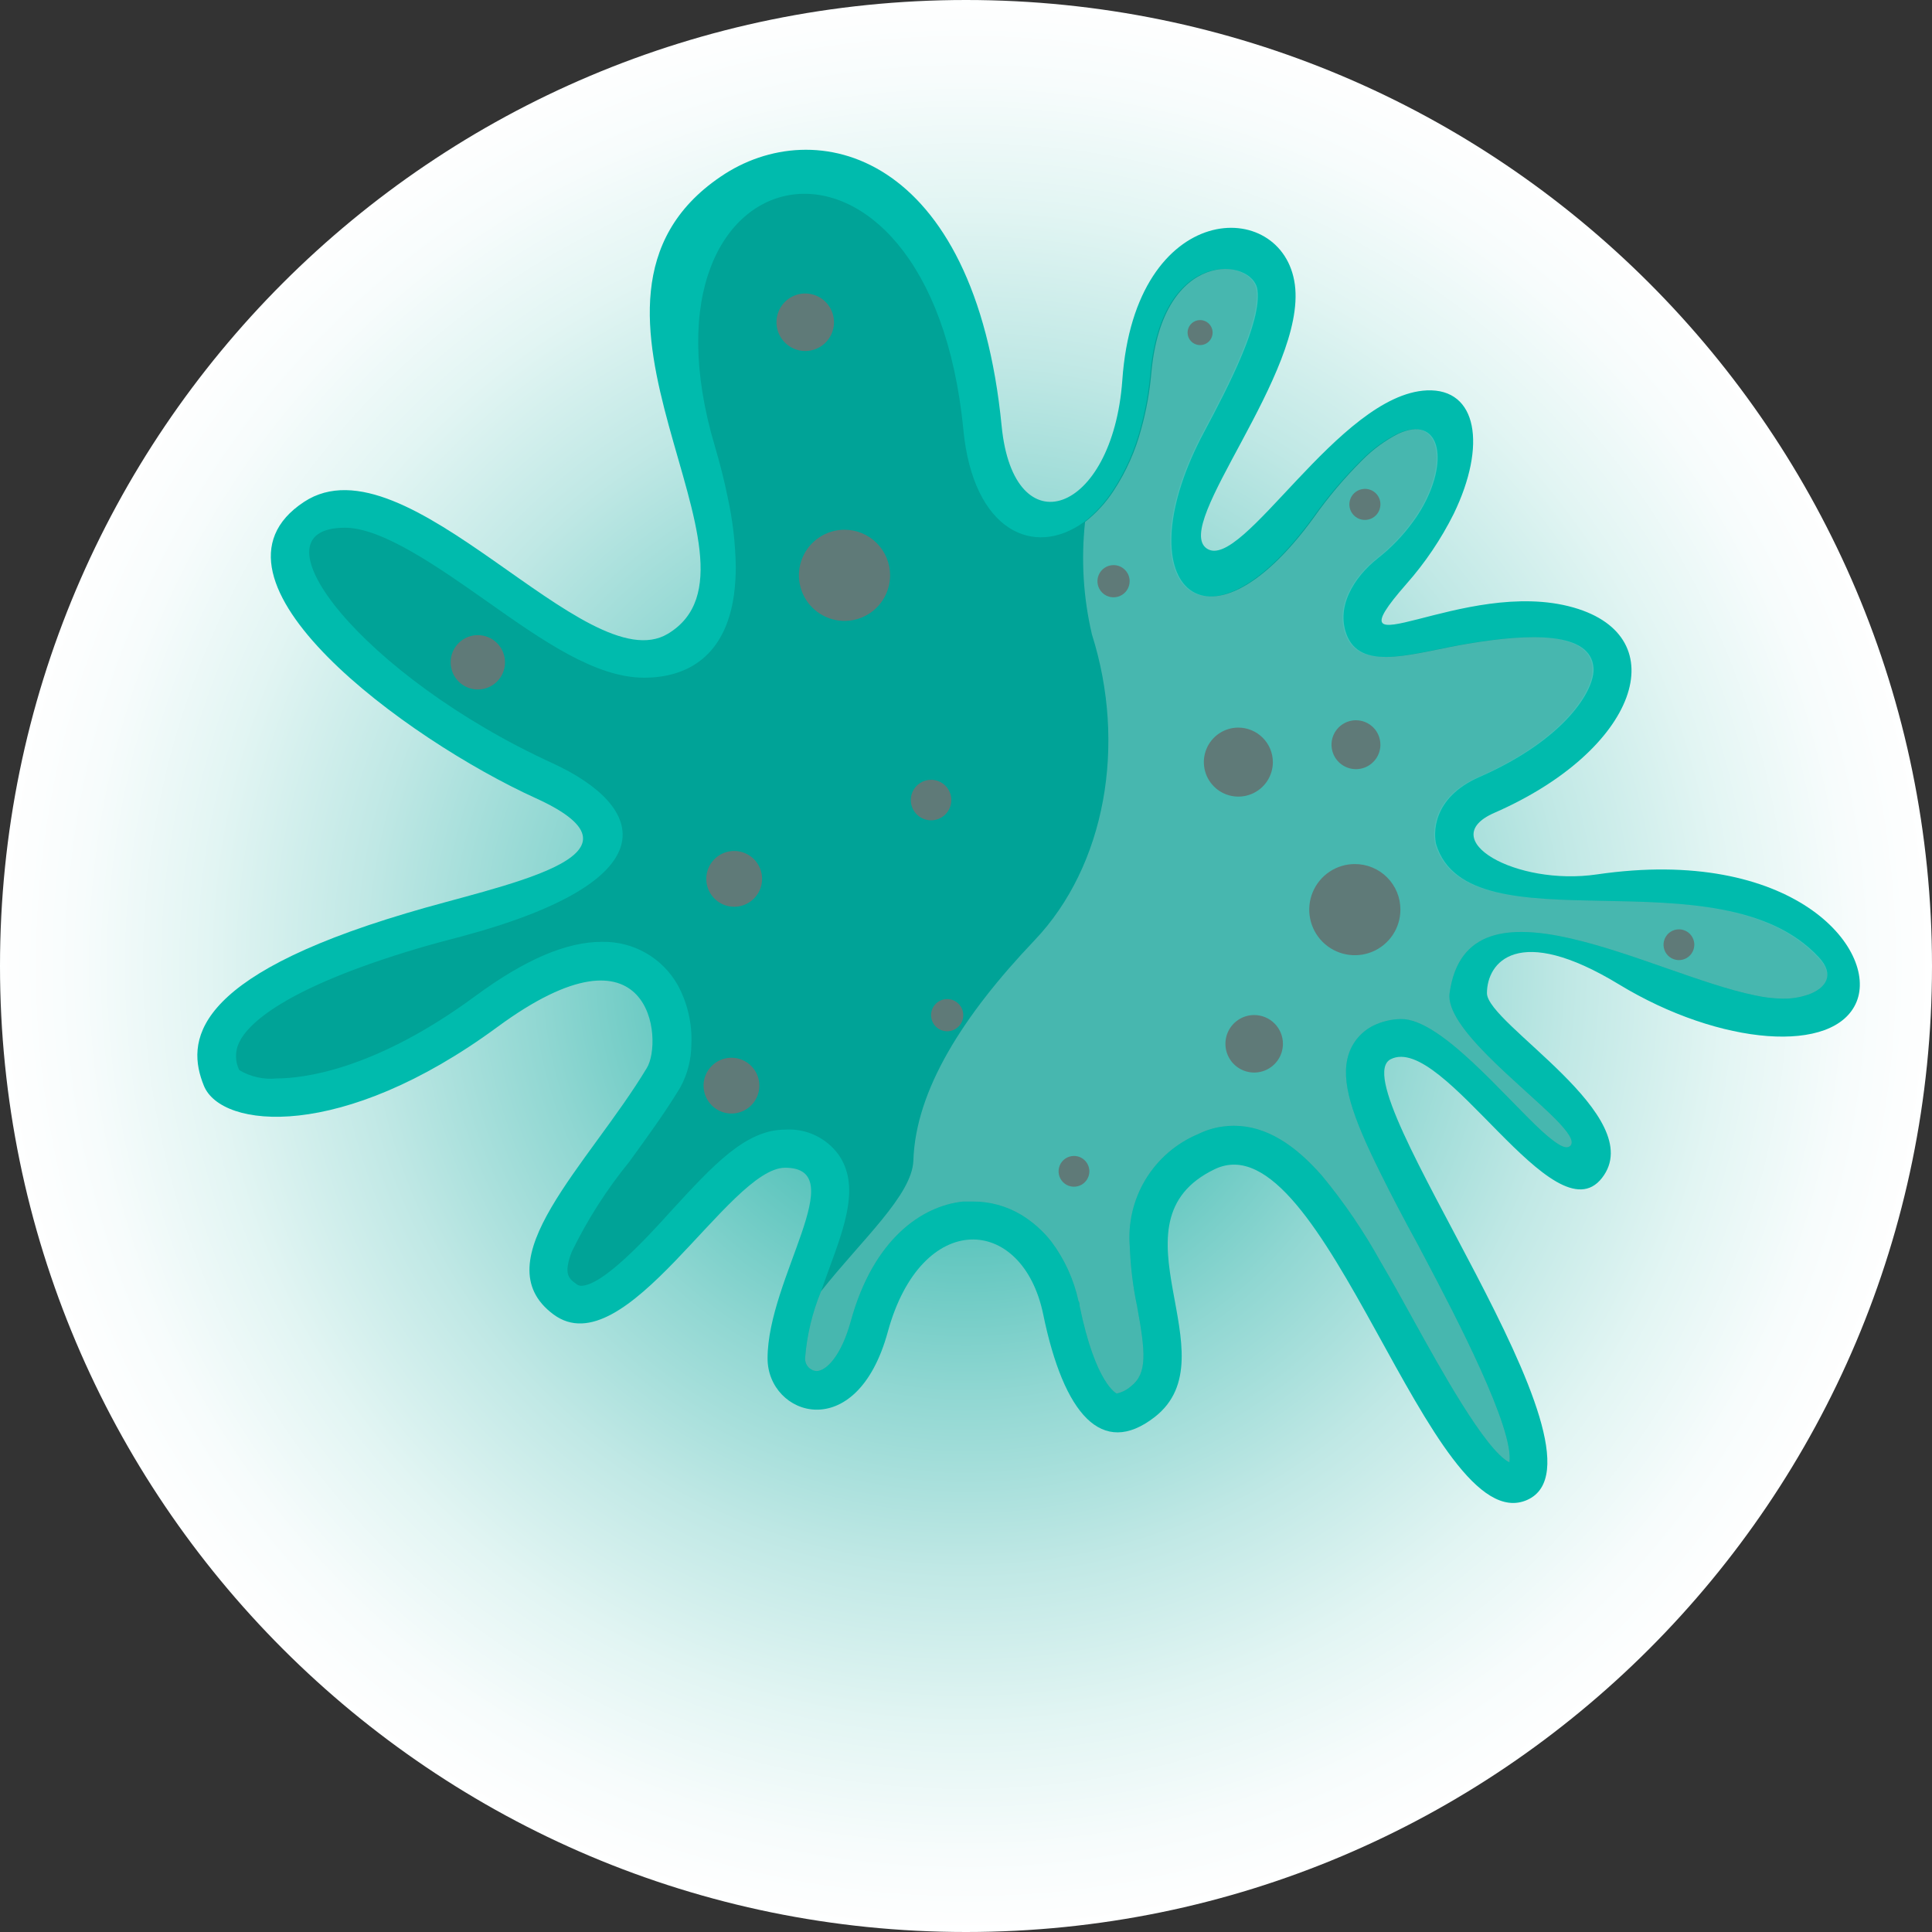<svg width="155" height="155" viewBox="0 0 155 155" fill="none" xmlns="http://www.w3.org/2000/svg">
<rect x="0" y="0" width="155" height="155" fill="#333333" stroke="none"/>
<path style="mix-blend-mode:multiply" d="M77.5 155C120.302 155 155 120.302 155 77.5C155 34.698 120.302 0 77.5 0C34.698 0 0 34.698 0 77.5C0 120.302 34.698 155 77.5 155Z" fill="url(#paint0_radial)"/>
<path d="M92.635 113.689C98.922 108.797 88.632 98.034 97.457 93.8C106.283 89.567 114.762 123.794 122.526 120.334C130.289 116.873 107.344 87.098 111.578 84.975C115.811 82.853 124.683 99.43 128.524 94.504C132.366 89.578 119.295 82.149 119.295 79.68C119.295 77.211 121.764 74.039 129.886 78.976C138.007 83.914 147.19 84.618 148.943 80.384C150.697 76.15 143.833 67.856 128.121 70.151C121.603 71.109 115.062 67.325 119.884 65.214C131.42 60.172 134.477 51.093 126.24 48.74C117.438 46.225 106.236 54.381 112.824 46.86C114.333 45.154 115.613 43.257 116.631 41.218C119.284 35.739 118.534 31.147 114.473 31.32C107.425 31.632 99.649 45.914 96.823 44.01C93.997 42.107 104.829 29.89 103.883 22.83C102.937 15.77 91.055 15.908 90.04 30.513C89.255 41.299 81.33 44.01 80.361 34.193C78.204 12.147 65.364 9.009 57.808 14.178C42.984 24.226 62.987 45.21 53.574 50.851C47.056 54.762 32.636 34.85 24.399 40.261C14.997 46.433 32.636 59.33 42.984 64.037C53.332 68.744 40.019 71.016 32.601 73.266C15.181 78.446 14.951 83.648 16.358 87.109C17.765 90.57 27.421 91.574 39.892 82.403C52.362 73.231 53.216 83.556 51.889 85.69C47.217 93.443 38.635 101.172 44.403 105.452C50.171 109.732 58.465 93.685 62.987 93.685C68.398 93.685 61.58 102.556 61.58 108.982C61.58 113.596 68.709 116.042 71.224 106.859C73.924 96.973 82.045 97.446 83.695 105.452C85.344 113.458 88.401 116.977 92.635 113.689Z" fill="#00BBAD"/>
<path d="M145.033 79.807C144.386 80.024 143.707 80.13 143.026 80.119C142.272 80.107 141.523 80.018 140.788 79.853C132.562 78.181 117.715 69.402 116.296 79.68C115.927 82.403 122.064 87.029 124.821 89.809C125.802 90.813 126.344 91.574 125.975 91.932C125.606 92.29 124.821 91.747 123.737 90.778C120.715 88.01 115.546 81.676 112.374 81.757C111.618 81.77 110.874 81.947 110.194 82.276C109.723 82.507 109.304 82.831 108.961 83.227C108.619 83.624 108.359 84.085 108.198 84.583C107.517 86.718 108.463 89.532 110.782 94.181C111.613 95.866 112.616 97.781 113.804 99.95C113.943 100.215 114.081 100.492 114.243 100.78C116.885 105.775 121.476 114.624 121.095 117.323C119.169 116.366 115.5 109.698 113.47 106.029C112.57 104.403 111.682 102.787 110.782 101.265C109.432 98.816 107.856 96.499 106.075 94.343C103.929 91.886 101.622 90.317 98.98 90.317C98.699 90.319 98.418 90.338 98.138 90.374C97.436 90.465 96.754 90.671 96.12 90.986C94.367 91.721 92.893 92.992 91.909 94.617C90.924 96.242 90.48 98.137 90.64 100.03C90.698 101.64 90.895 103.242 91.228 104.818C91.897 108.475 92.059 110.182 90.744 111.209C90.417 111.502 90.019 111.705 89.59 111.797C89.59 111.797 87.906 111.07 86.614 104.76C86.614 104.633 86.614 104.495 86.521 104.368C86.145 102.647 85.406 101.027 84.353 99.615C83.675 98.75 82.847 98.015 81.907 97.446C80.734 96.751 79.394 96.389 78.031 96.396C77.777 96.396 77.523 96.396 77.269 96.396C73.959 96.743 70.059 99.407 68.248 106.018C67.498 108.752 66.299 109.998 65.502 109.998C65.243 109.977 65.003 109.855 64.832 109.659C64.662 109.463 64.575 109.207 64.591 108.948C64.738 107.108 65.17 105.302 65.872 103.595C66.079 103.03 66.275 102.441 66.472 101.922C67.821 98.254 68.986 95.081 67.267 92.624C66.78 91.958 66.132 91.426 65.384 91.077C64.635 90.728 63.811 90.574 62.988 90.628C59.827 90.628 57.219 93.478 53.909 97.077C51.832 99.384 48.337 103.157 46.618 103.157C46.468 103.154 46.324 103.097 46.214 102.995C45.66 102.591 45.176 102.234 45.868 100.434C47.122 97.857 48.671 95.434 50.482 93.212C51.878 91.286 53.332 89.302 54.566 87.26C55.151 86.2 55.461 85.01 55.466 83.799C55.544 82.137 55.165 80.485 54.37 79.023C53.763 77.949 52.876 77.06 51.803 76.45C50.73 75.841 49.512 75.534 48.279 75.562C45.441 75.562 42.119 76.981 38.15 79.9C29.994 85.91 24.226 86.521 22.184 86.521C21.142 86.624 20.095 86.389 19.196 85.852C19.023 85.505 18.934 85.122 18.934 84.733C18.934 84.345 19.023 83.962 19.196 83.614C19.877 82.195 22.657 79.323 33.547 76.081C34.597 75.77 35.762 75.458 37.008 75.135C53.793 70.636 52.005 64.753 44.287 61.211C29.175 54.289 19.762 42.338 27.675 42.338C30.652 42.338 35.116 45.464 39.05 48.233C43.526 51.394 47.771 54.37 51.671 54.37C55.201 54.37 58.223 52.594 58.892 47.668C58.982 46.956 59.029 46.239 59.031 45.522C59.004 43.616 58.784 41.718 58.373 39.858C58.119 38.612 57.785 37.262 57.358 35.82C50.079 11.386 74.628 6.795 77.292 34.516C78.088 42.592 82.945 44.795 86.971 41.877C87.874 41.167 88.654 40.313 89.278 39.35C90.273 37.829 91.017 36.158 91.482 34.401C91.889 32.933 92.159 31.431 92.289 29.913C93.201 19.854 100.457 20.684 100.803 23.257C101.149 25.83 98.496 30.963 96.558 34.597C90.005 46.802 96.558 53.586 105.325 41.519C106.489 39.871 107.794 38.327 109.225 36.904C110.068 36.052 111.041 35.34 112.109 34.793C115.373 33.305 116.204 36.743 114.116 40.561C113.862 41.022 113.576 41.466 113.262 41.888C112.47 42.978 111.53 43.952 110.47 44.784C108.521 46.318 107.01 48.775 108.036 51.105C109.305 53.897 113.539 52.328 117.657 51.648C122.653 50.806 127.544 50.667 127.763 53.574C127.902 55.362 125.456 59.342 118.603 62.342C114.75 64.037 114.946 66.956 115.143 67.741C117.773 76.312 137.892 68.237 145.829 76.785C147.236 78.192 146.509 79.3 145.033 79.807Z" fill="#00A397"/>
<path opacity="0.5" d="M145.033 79.807C144.387 80.024 143.708 80.13 143.026 80.119C142.273 80.107 141.523 80.018 140.788 79.853C132.563 78.181 117.716 69.402 116.297 79.68C115.928 82.403 122.065 87.029 124.822 89.809C125.803 90.813 126.345 91.574 125.976 91.932C125.607 92.289 124.822 91.747 123.738 90.778C120.715 88.01 115.547 81.676 112.375 81.757C111.619 81.77 110.875 81.947 110.194 82.276C109.724 82.507 109.305 82.831 108.962 83.227C108.619 83.623 108.36 84.085 108.198 84.583C107.518 86.717 108.464 89.532 110.783 94.181C111.613 95.866 112.617 97.781 113.805 99.949C113.943 100.215 114.082 100.492 114.243 100.78C116.885 105.775 121.477 114.623 121.096 117.323C119.169 116.365 115.501 109.697 113.47 106.029C112.571 104.402 111.682 102.787 110.783 101.265C109.432 98.816 107.856 96.499 106.076 94.343C103.93 91.886 101.623 90.317 98.981 90.317C98.699 90.319 98.418 90.338 98.139 90.374C97.437 90.465 96.754 90.671 96.12 90.986C94.368 91.721 92.894 92.992 91.909 94.617C90.925 96.242 90.48 98.137 90.64 100.03C90.699 101.64 90.896 103.242 91.229 104.818C91.898 108.475 92.059 110.182 90.744 111.209C90.417 111.502 90.02 111.705 89.591 111.797C89.591 111.797 87.906 111.07 86.614 104.76C86.614 104.633 86.614 104.495 86.522 104.368C86.146 102.647 85.407 101.026 84.353 99.615C83.676 98.75 82.847 98.015 81.907 97.446C80.734 96.751 79.395 96.388 78.031 96.396C77.778 96.396 77.524 96.396 77.27 96.396C73.959 96.742 70.06 99.407 68.249 106.017C67.499 108.752 66.299 109.997 65.503 109.997C65.244 109.977 65.003 109.855 64.833 109.659C64.662 109.463 64.576 109.207 64.592 108.948C64.738 107.108 65.17 105.302 65.872 103.595C69.079 99.523 73.198 95.877 73.278 93.097C73.463 87.444 77.281 81.445 82.992 75.447C88.702 69.448 90.398 59.734 87.606 50.909C86.911 47.951 86.724 44.897 87.053 41.876C87.955 41.167 88.735 40.313 89.36 39.35C90.355 37.829 91.099 36.158 91.563 34.401C91.97 32.933 92.24 31.431 92.371 29.913C93.282 19.854 100.538 20.684 100.885 23.257C101.231 25.829 98.577 30.963 96.639 34.597C90.087 46.802 96.639 53.586 105.407 41.519C106.571 39.871 107.875 38.327 109.306 36.904C110.149 36.052 111.123 35.34 112.19 34.793C115.455 33.305 116.285 36.743 114.197 40.561C113.943 41.022 113.658 41.465 113.344 41.888C112.551 42.977 111.612 43.952 110.552 44.783C108.602 46.318 107.091 48.775 108.118 51.105C109.387 53.897 113.62 52.328 117.739 51.648C122.734 50.805 127.625 50.667 127.845 53.574C127.983 55.362 125.537 59.342 118.685 62.342C114.832 64.037 115.028 66.956 115.224 67.74C117.854 76.312 137.973 68.237 145.91 76.785C147.237 78.192 146.51 79.3 145.033 79.807Z" fill="#8FCCC8"/>
<g style="mix-blend-mode:screen">
<g style="mix-blend-mode:screen">
<path d="M66.909 25.853C66.909 26.309 66.774 26.755 66.521 27.134C66.267 27.514 65.907 27.81 65.485 27.984C65.064 28.159 64.6 28.205 64.152 28.116C63.705 28.026 63.293 27.807 62.971 27.484C62.648 27.161 62.428 26.75 62.339 26.303C62.25 25.855 62.296 25.391 62.471 24.97C62.645 24.548 62.941 24.188 63.32 23.934C63.7 23.681 64.146 23.545 64.602 23.545C65.214 23.545 65.801 23.788 66.234 24.221C66.666 24.654 66.909 25.241 66.909 25.853Z" fill="#5F7A78"/>
</g>
<g style="mix-blend-mode:screen">
<path d="M102.927 83.741C102.927 84.198 102.792 84.644 102.538 85.023C102.285 85.403 101.924 85.698 101.503 85.873C101.081 86.048 100.617 86.093 100.17 86.004C99.722 85.915 99.311 85.695 98.988 85.373C98.666 85.05 98.446 84.639 98.357 84.191C98.268 83.744 98.314 83.28 98.488 82.858C98.663 82.437 98.959 82.076 99.338 81.823C99.717 81.569 100.163 81.434 100.62 81.434C101.232 81.434 101.819 81.677 102.251 82.11C102.684 82.543 102.927 83.129 102.927 83.741Z" fill="#5F7A78"/>
</g>
<g style="mix-blend-mode:screen">
<path d="M61.14 70.509C61.14 70.952 61.009 71.384 60.763 71.752C60.517 72.12 60.167 72.407 59.758 72.577C59.35 72.746 58.9 72.79 58.465 72.704C58.031 72.618 57.633 72.404 57.32 72.091C57.007 71.778 56.793 71.38 56.707 70.946C56.621 70.511 56.665 70.061 56.834 69.653C57.004 69.244 57.291 68.894 57.659 68.648C58.027 68.402 58.459 68.271 58.902 68.271C59.496 68.271 60.065 68.507 60.485 68.927C60.904 69.346 61.14 69.915 61.14 70.509Z" fill="#5F7A78"/>
</g>
<g style="mix-blend-mode:screen">
<path d="M71.41 46.145C71.412 46.869 71.199 47.577 70.799 48.18C70.398 48.783 69.828 49.253 69.16 49.532C68.492 49.81 67.757 49.884 67.046 49.745C66.336 49.605 65.683 49.257 65.171 48.746C64.658 48.236 64.309 47.584 64.167 46.874C64.025 46.164 64.097 45.429 64.373 44.76C64.649 44.091 65.118 43.519 65.72 43.117C66.321 42.714 67.029 42.499 67.753 42.499C68.721 42.499 69.649 42.883 70.334 43.566C71.02 44.25 71.407 45.177 71.41 46.145Z" fill="#5F7A78"/>
</g>
<g style="mix-blend-mode:screen">
<path d="M112.351 72.978C112.351 73.702 112.137 74.409 111.735 75.01C111.333 75.611 110.762 76.08 110.094 76.357C109.425 76.634 108.69 76.706 107.981 76.565C107.271 76.424 106.62 76.076 106.108 75.564C105.597 75.053 105.248 74.401 105.107 73.692C104.966 72.982 105.039 72.247 105.315 71.579C105.592 70.911 106.061 70.339 106.662 69.938C107.264 69.536 107.971 69.321 108.694 69.321C109.175 69.32 109.651 69.413 110.095 69.597C110.54 69.78 110.943 70.049 111.283 70.389C111.623 70.729 111.893 71.133 112.076 71.577C112.259 72.021 112.353 72.498 112.351 72.978Z" fill="#5F7A78"/>
</g>
<g style="mix-blend-mode:screen">
<path d="M102.119 61.142C102.119 61.689 101.957 62.225 101.653 62.68C101.349 63.135 100.916 63.49 100.41 63.7C99.904 63.909 99.348 63.964 98.811 63.857C98.273 63.75 97.78 63.487 97.393 63.099C97.006 62.712 96.742 62.219 96.635 61.682C96.528 61.145 96.583 60.588 96.793 60.082C97.002 59.576 97.357 59.144 97.812 58.84C98.268 58.535 98.803 58.373 99.351 58.373C100.084 58.376 100.787 58.669 101.305 59.187C101.824 59.706 102.116 60.408 102.119 61.142Z" fill="#5F7A78"/>
</g>
<g style="mix-blend-mode:screen">
<path d="M60.921 87.098C60.921 87.54 60.79 87.973 60.544 88.341C60.298 88.709 59.949 88.996 59.54 89.165C59.131 89.335 58.681 89.379 58.247 89.293C57.813 89.207 57.414 88.993 57.101 88.68C56.788 88.367 56.575 87.969 56.488 87.534C56.402 87.1 56.446 86.65 56.616 86.241C56.785 85.832 57.072 85.483 57.44 85.237C57.808 84.991 58.241 84.86 58.683 84.86C59.277 84.86 59.846 85.096 60.266 85.515C60.686 85.935 60.921 86.504 60.921 87.098Z" fill="#5F7A78"/>
</g>
<g style="mix-blend-mode:screen">
<path d="M40.515 53.147C40.513 53.578 40.383 53.998 40.142 54.355C39.901 54.712 39.56 54.99 39.161 55.153C38.762 55.316 38.324 55.358 37.902 55.272C37.48 55.187 37.093 54.978 36.789 54.673C36.485 54.368 36.279 53.979 36.195 53.557C36.112 53.134 36.156 52.696 36.321 52.298C36.487 51.901 36.766 51.561 37.124 51.322C37.483 51.083 37.904 50.955 38.335 50.955C38.622 50.955 38.906 51.012 39.172 51.122C39.437 51.232 39.678 51.394 39.88 51.598C40.083 51.801 40.243 52.043 40.352 52.309C40.461 52.575 40.517 52.86 40.515 53.147Z" fill="#5F7A78"/>
</g>
<g style="mix-blend-mode:screen">
<path d="M110.746 59.735C110.749 60.123 110.636 60.503 110.422 60.827C110.207 61.151 109.902 61.405 109.544 61.555C109.186 61.705 108.791 61.745 108.41 61.671C108.029 61.597 107.678 61.411 107.403 61.137C107.127 60.863 106.939 60.514 106.863 60.133C106.786 59.752 106.824 59.358 106.972 58.998C107.12 58.639 107.372 58.333 107.695 58.117C108.017 57.901 108.397 57.785 108.785 57.785C109.303 57.785 109.801 57.99 110.168 58.355C110.535 58.721 110.743 59.217 110.746 59.735Z" fill="#5F7A78"/>
</g>
<g style="mix-blend-mode:screen">
<path d="M76.323 64.187C76.323 64.509 76.228 64.823 76.049 65.091C75.871 65.358 75.617 65.567 75.319 65.69C75.022 65.813 74.695 65.845 74.38 65.782C74.064 65.72 73.774 65.565 73.547 65.337C73.319 65.11 73.164 64.82 73.102 64.504C73.039 64.189 73.071 63.862 73.194 63.565C73.317 63.267 73.526 63.013 73.793 62.835C74.061 62.656 74.375 62.56 74.697 62.56C75.128 62.56 75.542 62.732 75.847 63.037C76.152 63.342 76.323 63.756 76.323 64.187Z" fill="#5F7A78"/>
</g>
<g style="mix-blend-mode:screen">
<path d="M75.989 82.737C76.703 82.737 77.281 82.159 77.281 81.445C77.281 80.732 76.703 80.153 75.989 80.153C75.276 80.153 74.697 80.732 74.697 81.445C74.697 82.159 75.276 82.737 75.989 82.737Z" fill="#5F7A78"/>
</g>
<g style="mix-blend-mode:screen">
<path d="M90.629 46.618C90.631 46.874 90.557 47.125 90.417 47.339C90.276 47.553 90.075 47.72 89.839 47.82C89.603 47.919 89.343 47.947 89.092 47.898C88.841 47.849 88.609 47.727 88.427 47.547C88.246 47.367 88.121 47.137 88.071 46.886C88.02 46.635 88.045 46.374 88.142 46.138C88.24 45.901 88.405 45.699 88.618 45.556C88.831 45.413 89.081 45.337 89.337 45.337C89.678 45.337 90.004 45.472 90.246 45.712C90.489 45.952 90.626 46.277 90.629 46.618Z" fill="#5F7A78"/>
</g>
<g style="mix-blend-mode:screen">
<path d="M97.285 26.683C97.285 26.882 97.226 27.076 97.115 27.241C97.005 27.406 96.849 27.535 96.665 27.611C96.482 27.686 96.28 27.706 96.085 27.668C95.891 27.629 95.712 27.533 95.571 27.393C95.431 27.253 95.335 27.074 95.297 26.879C95.258 26.684 95.278 26.483 95.354 26.299C95.43 26.116 95.558 25.959 95.723 25.849C95.888 25.739 96.082 25.68 96.281 25.68C96.547 25.68 96.802 25.785 96.991 25.974C97.179 26.162 97.285 26.417 97.285 26.683Z" fill="#5F7A78"/>
</g>
<g style="mix-blend-mode:screen">
<path d="M110.747 40.504C110.74 40.746 110.662 40.982 110.523 41.181C110.384 41.38 110.19 41.535 109.965 41.625C109.739 41.715 109.492 41.737 109.254 41.689C109.016 41.641 108.797 41.524 108.625 41.353C108.452 41.182 108.333 40.964 108.283 40.727C108.233 40.489 108.253 40.242 108.341 40.016C108.429 39.789 108.582 39.594 108.78 39.453C108.978 39.312 109.212 39.232 109.455 39.223C109.626 39.215 109.797 39.242 109.956 39.304C110.116 39.365 110.261 39.459 110.383 39.579C110.504 39.7 110.599 39.844 110.662 40.003C110.725 40.162 110.754 40.333 110.747 40.504Z" fill="#5F7A78"/>
</g>
<g style="mix-blend-mode:screen">
<path d="M87.397 93.974C87.397 94.218 87.324 94.456 87.189 94.659C87.053 94.862 86.86 95.021 86.635 95.114C86.409 95.207 86.161 95.232 85.921 95.184C85.682 95.137 85.462 95.019 85.289 94.847C85.117 94.674 84.999 94.454 84.951 94.214C84.904 93.975 84.928 93.727 85.022 93.501C85.115 93.276 85.273 93.083 85.476 92.947C85.679 92.812 85.918 92.739 86.162 92.739C86.49 92.739 86.803 92.869 87.035 93.101C87.266 93.332 87.397 93.646 87.397 93.974Z" fill="#5F7A78"/>
</g>
<g style="mix-blend-mode:screen">
<path d="M135.93 75.805C135.927 76.048 135.853 76.286 135.716 76.487C135.579 76.689 135.385 76.845 135.16 76.937C134.934 77.028 134.686 77.051 134.447 77.002C134.209 76.953 133.99 76.835 133.818 76.662C133.647 76.489 133.531 76.269 133.484 76.03C133.437 75.79 133.462 75.543 133.556 75.318C133.65 75.093 133.808 74.901 134.011 74.766C134.213 74.631 134.452 74.559 134.695 74.559C134.858 74.559 135.02 74.591 135.17 74.654C135.321 74.716 135.457 74.808 135.572 74.924C135.687 75.04 135.778 75.177 135.839 75.329C135.9 75.48 135.931 75.641 135.93 75.805Z" fill="#5F7A78"/>
</g>
</g>
<defs>
<radialGradient id="paint0_radial" cx="0" cy="0" r="1" gradientUnits="userSpaceOnUse" gradientTransform="translate(77.5 77.5) scale(77.5)">
<stop stop-color="#00A397"/>
<stop offset="0.02" stop-color="#09A69A"/>
<stop offset="0.24" stop-color="#52C1B9"/>
<stop offset="0.44" stop-color="#90D7D2"/>
<stop offset="0.62" stop-color="#C0E8E5"/>
<stop offset="0.78" stop-color="#E2F5F3"/>
<stop offset="0.91" stop-color="#F7FCFC"/>
<stop offset="1" stop-color="white"/>
</radialGradient>
</defs>
</svg>
